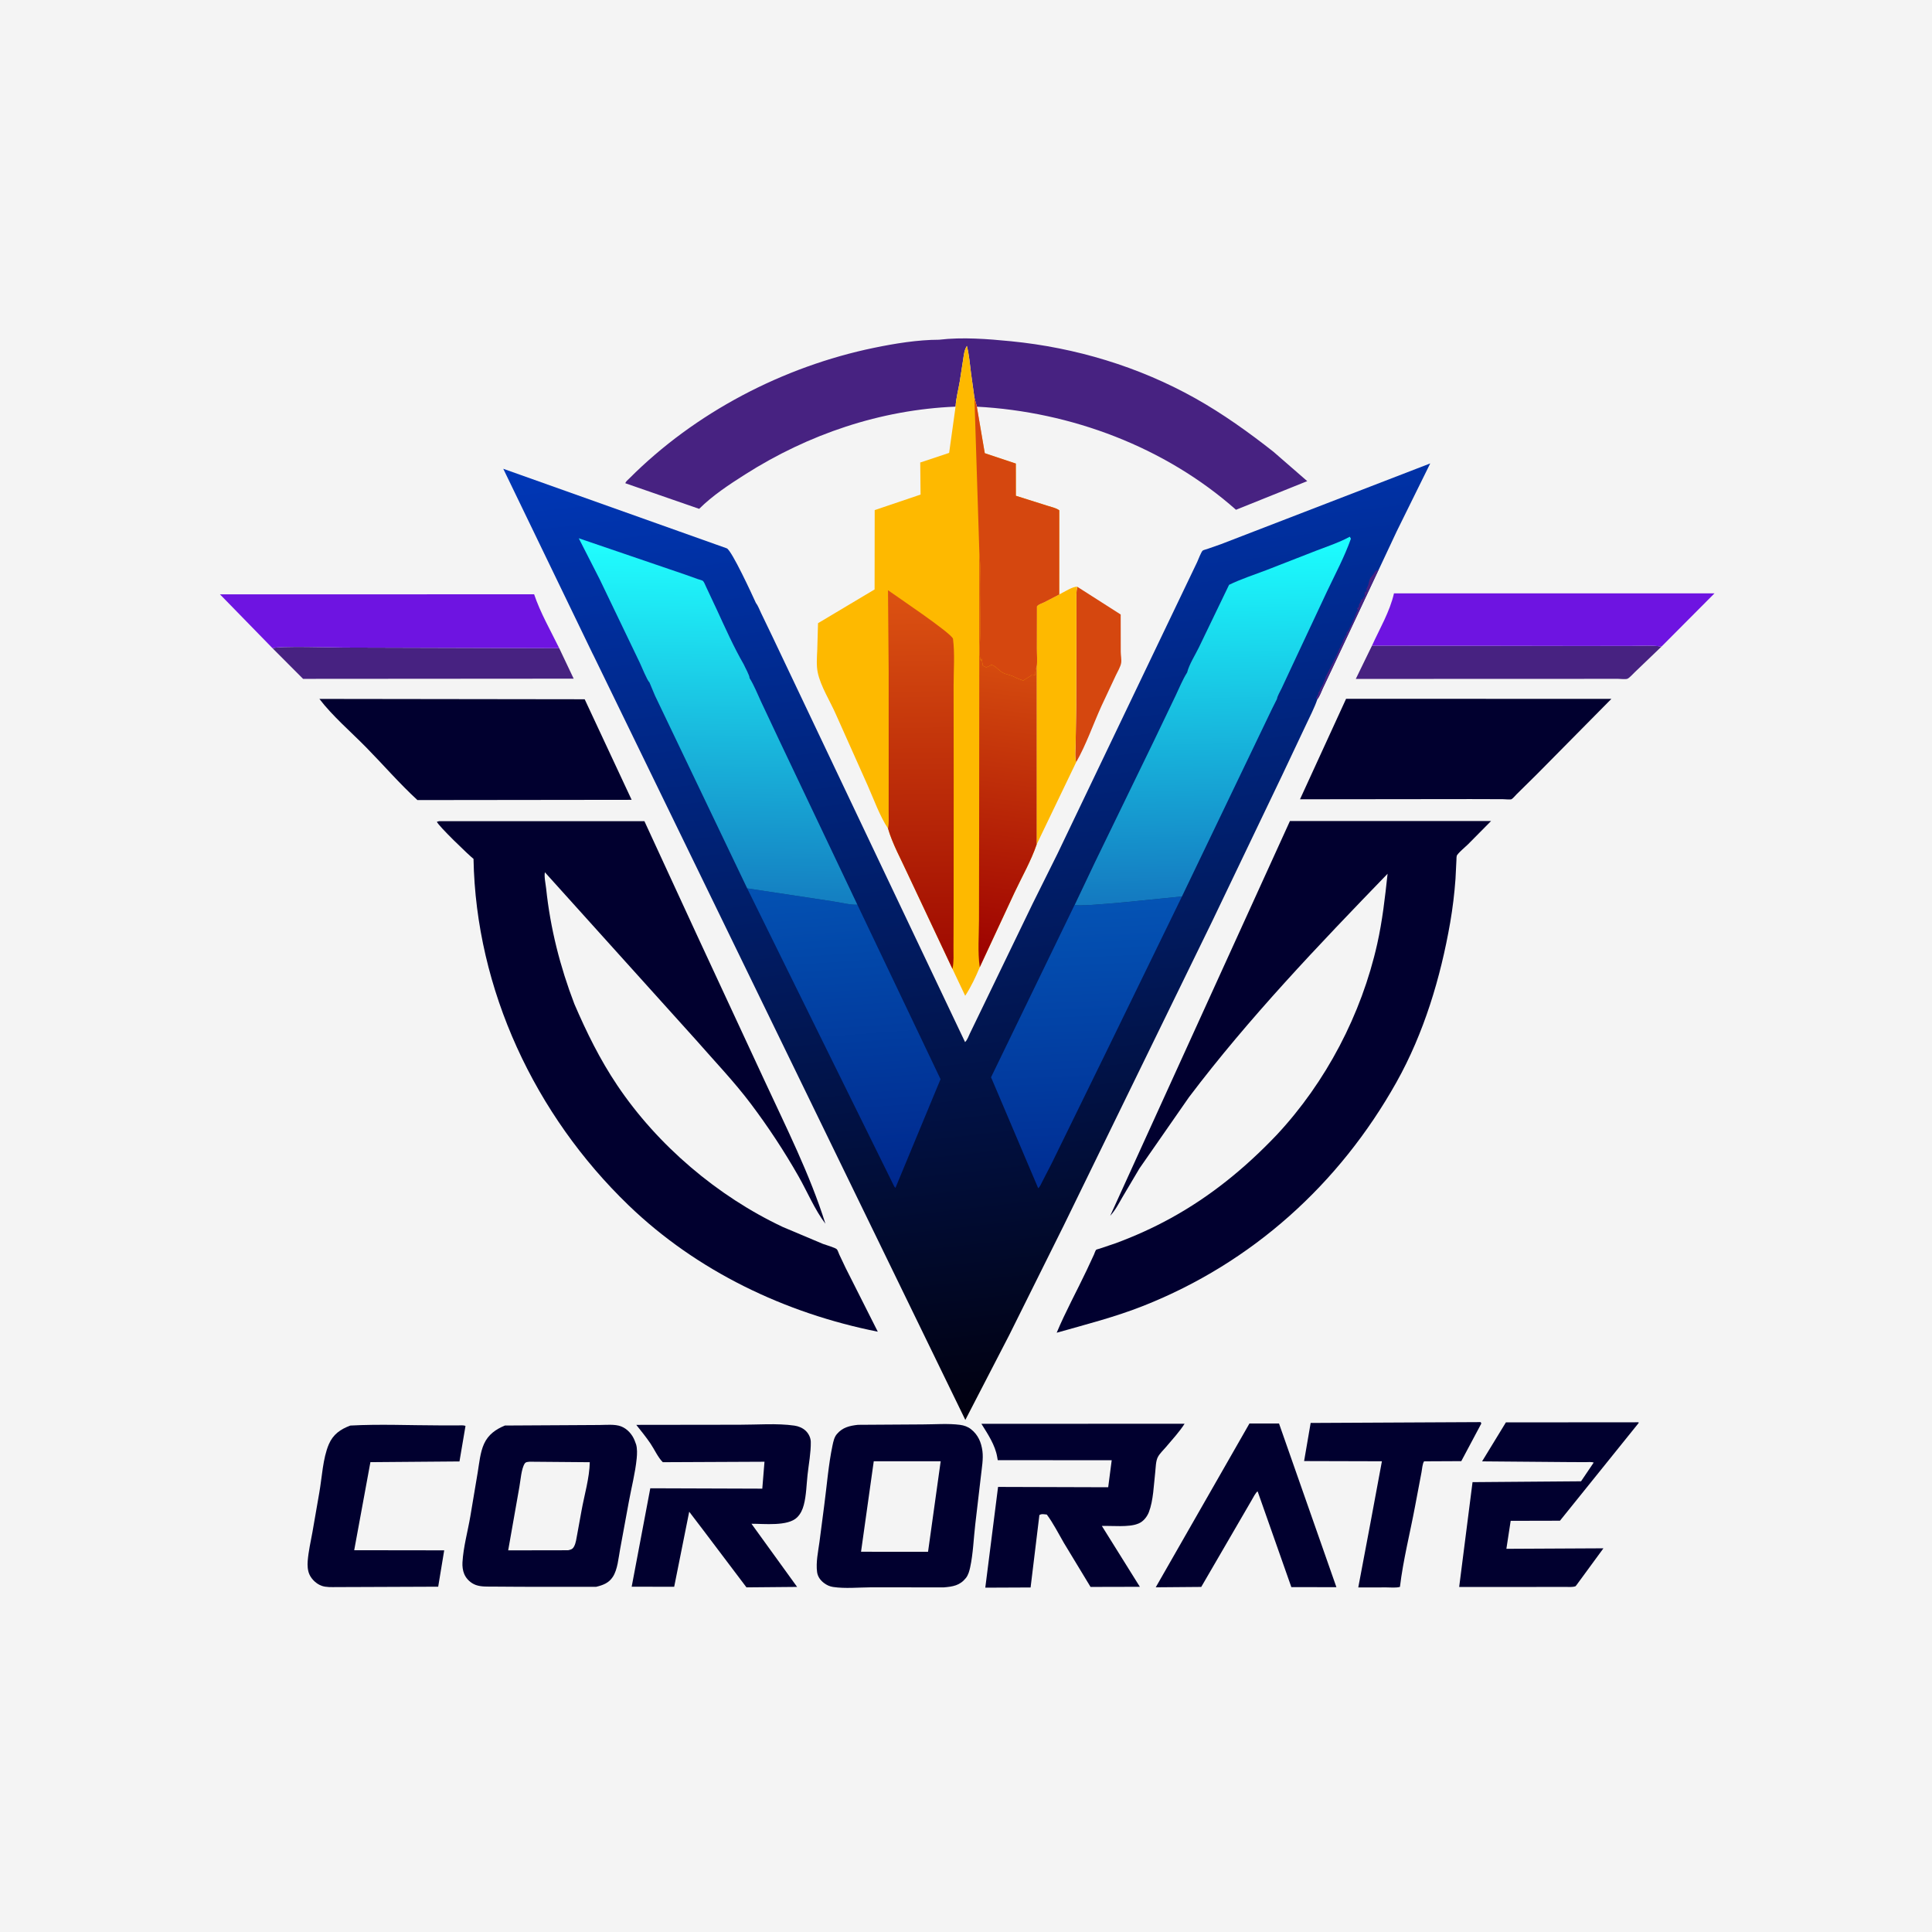 <svg version="1.1" xmlns="http://www.w3.org/2000/svg" style="display: block;" viewBox="0 0 2048 2048" width="1024" height="1024">
<defs>
	<linearGradient id="Gradient1" gradientUnits="userSpaceOnUse" x1="1040.85" y1="1013.98" x2="1079.8" y2="701.969">
		<stop class="stop0" offset="0" stop-opacity="1" stop-color="rgb(157,2,0)"/>
		<stop class="stop1" offset="1" stop-opacity="1" stop-color="rgb(214,76,15)"/>
	</linearGradient>
	<linearGradient id="Gradient2" gradientUnits="userSpaceOnUse" x1="977.727" y1="1025.28" x2="974.145" y2="626.711">
		<stop class="stop0" offset="0" stop-opacity="1" stop-color="rgb(158,9,0)"/>
		<stop class="stop1" offset="1" stop-opacity="1" stop-color="rgb(220,82,18)"/>
	</linearGradient>
	<linearGradient id="Gradient3" gradientUnits="userSpaceOnUse" x1="1136.36" y1="1490.25" x2="1018.6" y2="443.59">
		<stop class="stop0" offset="0" stop-opacity="1" stop-color="rgb(1,0,15)"/>
		<stop class="stop1" offset="1" stop-opacity="1" stop-color="rgb(0,55,183)"/>
	</linearGradient>
	<linearGradient id="Gradient4" gradientUnits="userSpaceOnUse" x1="910.081" y1="1256.84" x2="886.799" y2="937.311">
		<stop class="stop0" offset="0" stop-opacity="1" stop-color="rgb(0,40,141)"/>
		<stop class="stop1" offset="1" stop-opacity="1" stop-color="rgb(3,81,178)"/>
	</linearGradient>
	<linearGradient id="Gradient5" gradientUnits="userSpaceOnUse" x1="1159.67" y1="1252.38" x2="1146.45" y2="956.356">
		<stop class="stop0" offset="0" stop-opacity="1" stop-color="rgb(0,45,147)"/>
		<stop class="stop1" offset="1" stop-opacity="1" stop-color="rgb(4,83,180)"/>
	</linearGradient>
	<linearGradient id="Gradient6" gradientUnits="userSpaceOnUse" x1="757.491" y1="955.71" x2="763.509" y2="573.337">
		<stop class="stop0" offset="0" stop-opacity="1" stop-color="rgb(20,126,193)"/>
		<stop class="stop1" offset="1" stop-opacity="1" stop-color="rgb(32,255,255)"/>
	</linearGradient>
	<linearGradient id="Gradient7" gradientUnits="userSpaceOnUse" x1="1289.4" y1="956.171" x2="1281.6" y2="572.012">
		<stop class="stop0" offset="0" stop-opacity="1" stop-color="rgb(20,121,192)"/>
		<stop class="stop1" offset="1" stop-opacity="1" stop-color="rgb(28,255,255)"/>
	</linearGradient>
</defs>
<path transform="translate(0,0)" fill="rgb(244,244,244)" d="M -0 -0 L 2048 0 L 2048 2048 L -0 2048 L -0 -0 z"/>
<path transform="translate(0,0)" fill="rgb(213,71,15)" d="M 1142 622.008 L 1187.98 651.391 L 1188.05 691.051 C 1188.07 694.623 1189.01 699.241 1188.5 702.648 C 1187.87 706.791 1184.56 712.187 1182.77 716.033 L 1167.57 748.455 C 1158.71 767.938 1151.34 789.571 1140.74 808.053 C 1139.19 802.059 1140.1 794.324 1140.22 788.07 L 1140.8 750.559 L 1141.02 664.745 L 1141.06 638.341 C 1141.07 632.898 1140.66 627.308 1142 622.008 z"/>
<path transform="translate(0,0)" fill="rgb(254,185,0)" d="M 1122.83 630.151 C 1127.3 628.009 1137.58 621.288 1142 622.008 C 1140.66 627.308 1141.07 632.898 1141.06 638.341 L 1141.02 664.745 L 1140.8 750.559 L 1140.22 788.07 C 1140.1 794.324 1139.19 802.059 1140.74 808.053 L 1098.89 895.147 L 1098.9 706.573 C 1099.85 700.846 1099.04 693.766 1099.06 687.832 L 1099.14 642.828 C 1100.62 640.647 1104.47 639.545 1106.92 638.387 L 1122.83 630.151 z"/>
<path transform="translate(0,0)" fill="rgb(71,34,129)" d="M 288.982 687.232 C 293.469 684.53 355.352 686.42 364.918 686.445 L 592.793 687.112 L 608.119 719.419 L 321.274 719.622 L 288.982 687.232 z"/>
<path transform="translate(0,0)" fill="rgb(71,34,129)" d="M 1454.38 684.379 L 1675.14 684.746 L 1730.17 684.667 C 1740.35 684.663 1751.24 683.814 1761.26 685.409 L 1733.25 712.258 C 1731.4 714.002 1727.29 718.673 1725.1 719.535 C 1723.14 720.306 1716.74 719.556 1714.43 719.561 L 1674.81 719.62 L 1437.19 719.693 L 1454.38 684.379 z"/>
<path transform="translate(0,0)" fill="rgb(1,0,47)" d="M 1569.43 1507.5 C 1570.05 1507.99 1569.63 1507.59 1570.24 1509.04 L 1549.03 1548.87 L 1509.62 1549.06 C 1507.9 1551.06 1507.42 1557.72 1506.85 1560.67 L 1499.93 1597.22 C 1494.66 1625.35 1487.39 1653.72 1484 1682.15 C 1479.85 1683.38 1473.98 1682.69 1469.62 1682.71 L 1439.82 1682.76 L 1452.73 1614.36 L 1464.88 1549.01 L 1382.41 1548.79 L 1389.35 1508.39 L 1569.43 1507.5 z"/>
<path transform="translate(0,0)" fill="rgb(1,0,47)" d="M 1324.46 1508.97 L 1355.8 1508.95 L 1416.65 1682.48 L 1368.88 1682.4 L 1333.16 1580.94 C 1331.18 1581.76 1327.97 1588.42 1326.66 1590.52 L 1273.37 1682.2 L 1225.14 1682.6 L 1324.46 1508.97 z"/>
<path transform="translate(0,0)" fill="rgb(1,0,47)" d="M 371.353 1511.15 C 402.518 1509.47 434.469 1510.93 465.737 1510.97 L 485.106 1511 C 487.6 1511 491.229 1510.54 493.45 1511.57 L 487.06 1549.19 L 392.646 1549.95 L 375.472 1643.29 L 436.5 1643.38 L 470.873 1643.42 L 464.507 1681.96 L 383.597 1682.28 L 356.636 1682.37 C 351.596 1682.39 345.793 1682.72 341 1681.03 C 335.583 1679.11 330.364 1674.26 328.008 1669 C 326.052 1664.63 325.807 1659.29 326.187 1654.59 C 327.011 1644.38 329.36 1634.18 331.201 1624.11 L 338.445 1582.41 C 341.319 1566.25 342.173 1546.01 348.522 1531.11 C 353.09 1520.39 360.919 1515.08 371.353 1511.15 z"/>
<path transform="translate(0,0)" fill="rgb(1,0,47)" d="M 1596.31 1507.79 L 1736.94 1507.68 L 1737.04 1508.43 L 1653.62 1612.03 L 1601.38 1612.15 L 1596.83 1641.8 L 1699.7 1641.28 L 1671.05 1680.39 L 1670.09 1681.5 C 1666.81 1682.61 1663.06 1682.2 1659.63 1682.2 L 1638.88 1682.22 L 1546.78 1682.28 L 1560.95 1571.14 L 1675.99 1570.23 L 1689.37 1550.4 C 1686.96 1549.44 1683.07 1549.97 1680.47 1549.95 L 1659.86 1549.84 L 1571.08 1549.1 L 1596.31 1507.79 z"/>
<path transform="translate(0,0)" fill="rgb(110,20,225)" d="M 288.982 687.232 L 233.18 630.046 L 566.194 629.965 C 572.749 649.534 583.723 668.536 592.793 687.112 L 364.918 686.445 C 355.352 686.42 293.469 684.53 288.982 687.232 z"/>
<path transform="translate(0,0)" fill="rgb(110,20,225)" d="M 1454.38 684.379 C 1462.55 666.386 1473.27 648.369 1477.66 629.004 L 1817.43 628.981 L 1761.26 685.409 C 1751.24 683.814 1740.35 684.663 1730.17 684.667 L 1675.14 684.746 L 1454.38 684.379 z"/>
<path transform="translate(0,0)" fill="rgb(1,0,47)" d="M 674.485 1510.42 L 783.86 1510.28 C 802.583 1510.32 823.64 1508.56 842.117 1511.21 C 846.427 1511.83 850.805 1513.62 854.015 1516.63 C 857.201 1519.62 859.406 1524.12 859.473 1528.5 C 859.646 1539.86 857.284 1551.91 856.051 1563.25 C 854.928 1573.58 854.711 1585.28 852.076 1595.24 C 850.73 1600.32 848.733 1604.75 844.951 1608.5 C 835.181 1618.19 809.891 1615.17 796.585 1615.25 L 844.972 1682.19 L 791.285 1682.67 L 745.142 1621.57 L 730.59 1602.48 L 714.66 1682.06 L 669.612 1681.96 L 689.336 1577.64 L 808.061 1578.04 L 810.387 1549.5 L 702.615 1549.99 C 697.553 1545.09 693.634 1536.28 689.591 1530.3 C 684.94 1523.41 679.641 1516.93 674.485 1510.42 z"/>
<path transform="translate(0,0)" fill="rgb(1,0,47)" d="M 1040.34 1509.31 L 1255.71 1509.23 C 1250.12 1517.99 1242.64 1526 1235.95 1533.95 C 1233.23 1537.18 1229.47 1540.67 1227.48 1544.33 C 1225.08 1548.75 1225.18 1555.5 1224.6 1560.5 C 1223.06 1573.65 1222.64 1590.66 1217.83 1603 C 1215.95 1607.82 1212.05 1612.79 1207.21 1614.84 L 1206.06 1615.29 C 1196.58 1619.13 1178.63 1617.24 1168.01 1617.55 L 1208.3 1682.08 L 1156.02 1682.2 L 1127.74 1635.51 C 1122.01 1625.63 1116.48 1614.66 1109.68 1605.5 C 1106.7 1605.25 1104.42 1604.43 1101.8 1606 L 1092.47 1682.78 L 1044.45 1682.99 L 1057.99 1576.2 L 1174.73 1576.55 L 1178.45 1547.93 L 1057.65 1547.83 L 1057.07 1544.5 C 1054.97 1531.86 1047.02 1520.01 1040.34 1509.31 z"/>
<path transform="translate(0,0)" fill="rgb(1,0,47)" d="M 1426.9 740.785 L 1708.15 740.82 L 1631.53 818.336 L 1628.86 821.025 L 1607.67 841.941 C 1606.46 843.123 1603.62 846.591 1602.22 847.218 C 1600.96 847.786 1594.92 847.183 1593.16 847.176 L 1558.82 847.075 L 1378.05 847.28 L 1426.9 740.785 z"/>
<path transform="translate(0,0)" fill="rgb(1,0,47)" d="M 338.578 740.876 L 619.796 741.256 L 669.565 847.839 L 442.498 848.109 C 423.559 830.713 406.213 810.643 388.155 792.249 C 371.901 775.693 352.58 759.171 338.578 740.876 z"/>
<path transform="translate(0,0)" fill="rgb(1,0,47)" d="M 909.469 1510.37 L 978.117 1509.94 C 990.853 1509.94 1005.15 1508.74 1017.69 1510.41 C 1021.99 1510.98 1025.93 1512.34 1029.36 1515.06 C 1036.85 1521.01 1040.16 1528.89 1041.41 1538.12 C 1042.53 1546.44 1040.73 1556.1 1039.84 1564.44 L 1033.83 1615.82 C 1032.09 1630.6 1031.57 1646.98 1028.41 1661.46 C 1027.56 1665.35 1026.42 1669.6 1023.89 1672.76 C 1017.51 1680.76 1009.99 1681.89 1000.42 1682.69 L 923.287 1682.63 C 910.441 1682.7 895.815 1684.16 883.136 1682.26 C 879.444 1681.71 876.354 1680.26 873.395 1678.01 C 869.601 1675.12 866.808 1671.29 866.156 1666.5 C 864.763 1656.27 867.259 1644.83 868.648 1634.68 L 873.711 1595.77 C 876.522 1574.74 878.152 1552.75 882.535 1532.02 C 883.386 1528 884.352 1523.45 887.068 1520.24 C 893.171 1513.03 900.588 1511.37 909.469 1510.37 z"/>
<path transform="translate(0,0)" fill="rgb(244,244,244)" d="M 926.212 1549.02 L 997.166 1548.99 L 983.768 1644.95 L 912.732 1644.92 L 926.212 1549.02 z"/>
<path transform="translate(0,0)" fill="rgb(1,0,47)" d="M 535.239 1511.12 L 597.444 1510.77 L 635.485 1510.55 C 642.442 1510.52 651.807 1509.5 658.326 1512.01 C 664.986 1514.57 670.185 1520.48 672.75 1527.01 L 673.309 1528.5 L 674.297 1531.16 C 675.6 1535.65 675.37 1541.38 674.921 1546 C 673.433 1561.27 669.331 1576.89 666.576 1592.01 L 657.347 1642.17 C 655.625 1651.31 654.729 1663.79 649.582 1671.59 C 645.225 1678.18 639.198 1680.32 631.861 1682.11 L 552.298 1682.06 L 523.016 1681.87 C 517.083 1681.82 510.081 1682.21 504.422 1680.16 C 499.05 1678.23 494.341 1673.81 492.119 1668.56 C 490.516 1664.77 490.005 1660.29 490.235 1656.21 C 491.15 1639.99 495.822 1623.46 498.561 1607.46 L 506.373 1560.9 C 508 1551.1 508.994 1539.55 513.112 1530.5 C 517.596 1520.65 525.615 1515.08 535.239 1511.12 z"/>
<path transform="translate(0,0)" fill="rgb(244,244,244)" d="M 561.398 1549.48 L 625.184 1550.01 C 624.935 1566.42 619.42 1584.87 616.485 1601.12 L 611.802 1626.84 C 611.026 1630.86 610.484 1635.8 608.5 1639.39 C 606.902 1642.28 605.272 1642.63 602.251 1643.33 L 538.7 1643.44 L 550.55 1576.27 C 551.743 1569.86 552.637 1556.68 556.256 1551.37 C 557.514 1549.52 559.296 1549.82 561.398 1549.48 z"/>
<path transform="translate(0,0)" fill="rgb(71,34,129)" d="M 995.426 360.125 C 1020.23 357.186 1046.95 359.294 1071.79 361.744 C 1140.06 368.479 1207.14 388.626 1267.1 422.235 C 1296.04 438.459 1323.79 458.29 1349.82 478.811 L 1385.73 510.026 L 1310.2 540.384 C 1235.06 473.807 1135.29 436.419 1035.49 431.097 L 1032.94 421.623 L 1029.31 395.474 C 1028.08 385.852 1027.34 376.147 1024.94 366.724 C 1022.18 370.997 1021.78 376.063 1021 381 L 1017.44 404.069 C 1016 412.748 1013.38 422.346 1012.95 431.053 C 933.173 434.344 856.837 460.368 789.788 502.962 C 772.864 513.714 755.409 525.225 741.142 539.396 L 662.871 512.251 C 663.488 510.224 665.583 508.695 667.079 507.194 C 736.744 437.311 830.113 388.598 926.5 368.699 C 948.692 364.117 972.728 360.193 995.426 360.125 z"/>
<path transform="translate(0,0)" fill="rgb(1,0,47)" d="M 1367.39 870.314 L 1580.6 870.31 L 1556.1 895.071 C 1552.53 898.564 1547.6 902.388 1544.67 906.297 C 1543.79 907.472 1543.94 910.475 1543.87 911.897 L 1542.88 931.718 C 1541.78 947.033 1539.89 962.778 1537.27 977.885 C 1527.13 1036.31 1509.4 1095.28 1480.27 1147.25 C 1419.82 1255.1 1327.37 1338.62 1212 1384.26 C 1181.93 1396.16 1151.15 1403.95 1120.13 1412.75 C 1129.55 1390.23 1141.5 1368.53 1151.96 1346.44 L 1159.61 1330 C 1160.19 1328.74 1161.11 1325.69 1162 1324.79 C 1162.28 1324.51 1165.17 1323.77 1165.57 1323.64 L 1182.89 1317.8 C 1202.72 1310.45 1222.24 1301.66 1240.77 1291.49 C 1283.34 1268.13 1319.96 1238.14 1353.35 1203.07 C 1405.6 1147.09 1443.17 1075.3 1459.9 1000.65 C 1465.42 976.045 1468.19 951.226 1470.9 926.202 C 1397.67 1001.93 1323.91 1078.98 1260.32 1163.14 L 1207.9 1238.54 L 1189.85 1269 C 1185.88 1275.85 1182.3 1282.95 1176.86 1288.78 L 1367.39 870.314 z"/>
<path transform="translate(0,0)" fill="rgb(1,0,47)" d="M 465.524 870.5 L 683.103 870.487 L 739.44 992.631 L 810.308 1145.23 C 833.248 1194.79 858.626 1245.05 874.958 1297.19 C 863.717 1282.47 855.783 1263.32 846.55 1247.08 C 831.44 1220.5 814.495 1194.77 796.118 1170.33 C 778.158 1146.45 757.334 1124.76 737.697 1102.29 L 577.626 924.664 C 576.633 929.111 578.424 937.02 578.916 941.705 C 583.367 984.051 593.67 1024.66 608.89 1064.35 C 621.873 1094.5 635.977 1123.17 654.329 1150.5 C 697.048 1214.11 760.615 1268.09 829.838 1300.67 L 872.415 1318.61 C 875.065 1319.64 885.502 1322.55 887.113 1324.32 C 888.109 1325.42 889.003 1328.42 889.669 1329.86 L 896.385 1344.01 L 930.496 1411.65 C 832.251 1392.08 738.756 1347.46 666.324 1277.66 C 567.186 1182.12 504.506 1049.08 501.944 910.426 C 497.308 906.917 464.217 875.065 463.119 871.08 L 465.524 870.5 z"/>
<path transform="translate(0,0)" fill="rgb(254,185,0)" d="M 1012.95 431.053 C 1013.38 422.346 1016 412.748 1017.44 404.069 L 1021 381 C 1021.78 376.063 1022.18 370.997 1024.94 366.724 C 1027.34 376.147 1028.08 385.852 1029.31 395.474 L 1032.94 421.623 L 1035.49 431.097 L 1043.9 480.41 L 1076.81 491.391 L 1076.86 525.542 L 1110.05 536.034 C 1114.03 537.337 1119.62 538.451 1122.88 540.943 L 1122.83 630.151 L 1106.92 638.387 C 1104.47 639.545 1100.62 640.647 1099.14 642.828 L 1099.06 687.832 C 1099.04 693.766 1099.85 700.846 1098.9 706.573 L 1098.89 895.147 C 1093 912.566 1083.17 929.597 1075.35 946.289 L 1038.57 1025.31 C 1034.12 1035.96 1029.45 1045.88 1023.15 1055.57 L 1009.67 1027.12 L 962.328 926.649 C 955.265 911.089 946.061 894.687 941.356 878.291 C 932.543 865.041 926.253 847.206 919.746 832.578 L 885.981 757 C 879.977 743.325 869.867 727.4 866.84 712.896 C 865.273 705.384 865.985 696.598 866.331 688.962 L 867.141 660.605 L 927.104 624.835 L 927.212 540.741 L 975.834 524.267 L 975.496 490.276 L 1006.12 480.077 L 1012.95 431.053 z"/>
<path transform="translate(0,0)" fill="url(#Gradient1)" d="M 1038.16 585.732 L 1038.27 586.958 C 1040.5 614.892 1039.09 644.037 1039.09 672.076 C 1039.08 679.965 1037.28 693.331 1039.65 700.622 L 1040.51 698.158 L 1041.91 705.676 L 1045.5 707.408 C 1047.5 706.617 1049.23 705.859 1051.02 704.669 C 1055.96 706.282 1058.48 710.587 1062.82 712.988 C 1066.51 715.031 1071.29 715.411 1075.33 717.619 C 1078.26 719.22 1081.45 720.236 1084.58 721.376 C 1087.2 720.031 1089.69 718.049 1092.34 716.543 C 1092.92 716.213 1093.47 715.584 1093.93 715.099 L 1097.51 715.5 L 1097.51 714.411 C 1097.53 711.367 1097.68 709.36 1098.9 706.573 L 1098.89 895.147 C 1093 912.566 1083.17 929.597 1075.35 946.289 L 1038.57 1025.31 C 1036.25 1009.18 1037.75 991.268 1037.78 974.943 L 1037.93 880.55 L 1038.1 687.806 L 1038.16 585.732 z"/>
<path transform="translate(0,0)" fill="rgb(213,71,15)" d="M 1032.94 421.623 L 1035.49 431.097 L 1043.9 480.41 L 1076.81 491.391 L 1076.86 525.542 L 1110.05 536.034 C 1114.03 537.337 1119.62 538.451 1122.88 540.943 L 1122.83 630.151 L 1106.92 638.387 C 1104.47 639.545 1100.62 640.647 1099.14 642.828 L 1099.06 687.832 C 1099.04 693.766 1099.85 700.846 1098.9 706.573 C 1097.68 709.36 1097.53 711.367 1097.51 714.411 L 1097.51 715.5 L 1093.93 715.099 C 1093.47 715.584 1092.92 716.213 1092.34 716.543 C 1089.69 718.049 1087.2 720.031 1084.58 721.376 C 1081.45 720.236 1078.26 719.22 1075.33 717.619 C 1071.29 715.411 1066.51 715.031 1062.82 712.988 C 1058.48 710.587 1055.96 706.282 1051.02 704.669 C 1049.23 705.859 1047.5 706.617 1045.5 707.408 L 1041.91 705.676 L 1040.51 698.158 L 1039.65 700.622 C 1037.28 693.331 1039.08 679.965 1039.09 672.076 C 1039.09 644.037 1040.5 614.892 1038.27 586.958 L 1038.16 585.732 L 1032.94 421.623 z"/>
<path transform="translate(0,0)" fill="url(#Gradient2)" d="M 942.022 710.344 L 941.312 625.659 C 950.049 631.973 1007.43 670.371 1010.2 677.023 C 1012.28 693.01 1010.81 711.045 1010.85 727.233 L 1010.95 828.258 L 1010.87 966.932 L 1010.74 1004.26 C 1010.7 1011.64 1011.25 1019.89 1009.67 1027.12 L 962.328 926.649 C 955.265 911.089 946.061 894.687 941.356 878.291 C 942.461 872.5 941.993 866.204 942.015 860.3 L 942.046 829.661 L 942.022 710.344 z"/>
<path transform="translate(0,0)" fill="url(#Gradient3)" d="M 1294.14 576.897 L 1516.11 491.241 L 1480.62 563.152 L 1461.64 603.596 L 1461.56 603.62 L 1413.12 706.642 L 1402.2 729.747 C 1400.55 733.264 1398.94 738.099 1396.53 741.081 C 1393.29 750.577 1388.34 759.874 1384.11 769 L 1359.05 822 L 1284.67 977.242 L 1127.66 1298.97 L 1069.75 1415.37 L 1023.3 1505.18 L 629.187 694.872 C 629.089 694.828 628.115 692.792 628.009 692.578 L 533.485 496.923 L 770.387 581.241 C 775.691 583.321 797.896 631.661 801.207 639.004 C 803.474 641.859 805.115 646.451 806.753 649.798 L 819.024 675.296 L 885.299 814.829 L 1023 1104.65 C 1025.44 1102.43 1026.72 1098.42 1028.16 1095.41 L 1037.39 1076.37 L 1094.66 957.907 L 1121.04 904.862 L 1269.04 595.8 C 1270.26 593.251 1273.18 585.169 1274.91 583.645 C 1275.55 583.082 1278.79 582.277 1279.62 581.985 L 1294.14 576.897 z"/>
<path transform="translate(0,0)" fill="rgb(71,34,129)" d="M 1396.53 741.081 L 1395.03 740.406 C 1395.55 739.219 1396.03 738.089 1396.76 737 L 1397.5 736 L 1397.51 734 L 1398.5 733 C 1399.28 731.702 1399.22 730.349 1400.22 729 C 1401.46 727.347 1402.26 725.629 1403.04 723.719 L 1403.51 722.5 L 1404.51 720 C 1404.83 719.018 1405 717.923 1405.51 717 L 1410.29 707.516 L 1411.01 706.25 L 1411.51 705 C 1412.75 703.136 1413.21 701.506 1414.29 699.516 L 1415.01 698.25 L 1418.5 691 C 1419.03 689.571 1419.25 688.577 1420.01 687.25 L 1420.76 686 L 1421.51 684 C 1422.23 682.587 1422.95 681.723 1423.42 680.156 L 1423.76 679 C 1424.97 676.568 1425.96 674.325 1427.5 672 L 1427.51 670.5 C 1428.97 669.237 1429.83 667.828 1430.5 666 C 1431.12 664.295 1431.83 663.529 1432.5 662 L 1435.51 655.143 L 1436.01 654.005 C 1436.91 652.13 1437.55 649.724 1438.51 648 L 1439.51 646.75 L 1438.51 645 L 1440.5 643 L 1440.51 641 C 1441.42 639.634 1442.01 638.56 1442.51 637 L 1443.01 635.25 L 1444.25 635.505 L 1445.51 633 L 1446.75 631.505 C 1446.51 629.668 1446.48 629.104 1447.01 627.25 L 1448.76 627 L 1448.51 624 C 1449.26 622.522 1450.07 621.114 1450.51 619.5 C 1450.88 618.121 1451.04 616.83 1451.5 615.443 L 1452.01 614.005 C 1452.9 611.389 1455.44 609.972 1456.72 607.317 C 1457.97 604.733 1459.07 604.793 1461.56 603.62 L 1413.12 706.642 L 1402.2 729.747 C 1400.55 733.264 1398.94 738.099 1396.53 741.081 z"/>
<path transform="translate(0,0)" fill="url(#Gradient4)" d="M 792.056 941.703 L 882.266 955.376 C 890.535 956.544 900.605 959.33 908.855 959.035 L 997.01 1143.97 L 949.218 1259.2 C 947.856 1257.65 948.134 1258.21 947.393 1256.63 L 792.056 941.703 z"/>
<path transform="translate(0,0)" fill="url(#Gradient5)" d="M 1139.24 959.212 C 1145.14 962.156 1237.44 951.657 1252.94 950.266 L 1173.87 1112.59 L 1114.83 1233.25 L 1105.17 1252 C 1103.87 1254.45 1102.6 1257.8 1100.54 1259.58 L 1050.55 1141.94 L 1139.13 959.24 L 1139.24 959.212 z"/>
<path transform="translate(0,0)" fill="url(#Gradient6)" d="M 688.334 723.133 C 686.355 722.011 679.935 706.153 678.253 702.659 L 635.84 614.37 L 613.51 570.59 L 725.895 608.941 L 739.83 613.906 C 740.949 614.306 744.349 615.099 745.178 615.821 C 746.341 616.834 747.743 620.536 748.5 622.084 L 759.96 646.515 C 768.851 665.772 777.777 685.852 788.366 704.204 C 789.659 707.289 794.676 715.909 794.587 718.821 C 799.408 726.553 802.796 735.284 806.634 743.537 L 826.339 785.383 L 908.855 959.035 C 900.605 959.33 890.535 956.544 882.266 955.376 L 792.056 941.703 L 694.284 737.324 L 688.334 723.133 z"/>
<path transform="translate(0,0)" fill="url(#Gradient7)" d="M 1430.84 568.943 L 1432.01 571.059 C 1425.29 590.114 1415.6 608.175 1406.95 626.408 L 1370.45 704.246 L 1358.54 729.762 C 1357.07 732.951 1354.16 737.544 1353.64 740.947 L 1348.25 751.729 L 1252.94 950.266 C 1237.44 951.657 1145.14 962.156 1139.24 959.212 L 1160.79 913.847 L 1222.48 786.863 L 1246.29 737.203 C 1250.2 729.087 1253.56 720.437 1258.42 712.841 C 1260.59 704.234 1266.72 694.746 1270.67 686.703 L 1302.86 619.941 C 1315.36 613.849 1329.05 609.408 1342.08 604.47 L 1395.42 583.671 C 1407.08 579.18 1419.22 575.233 1430.22 569.284 L 1430.84 568.943 z"/>
</svg>